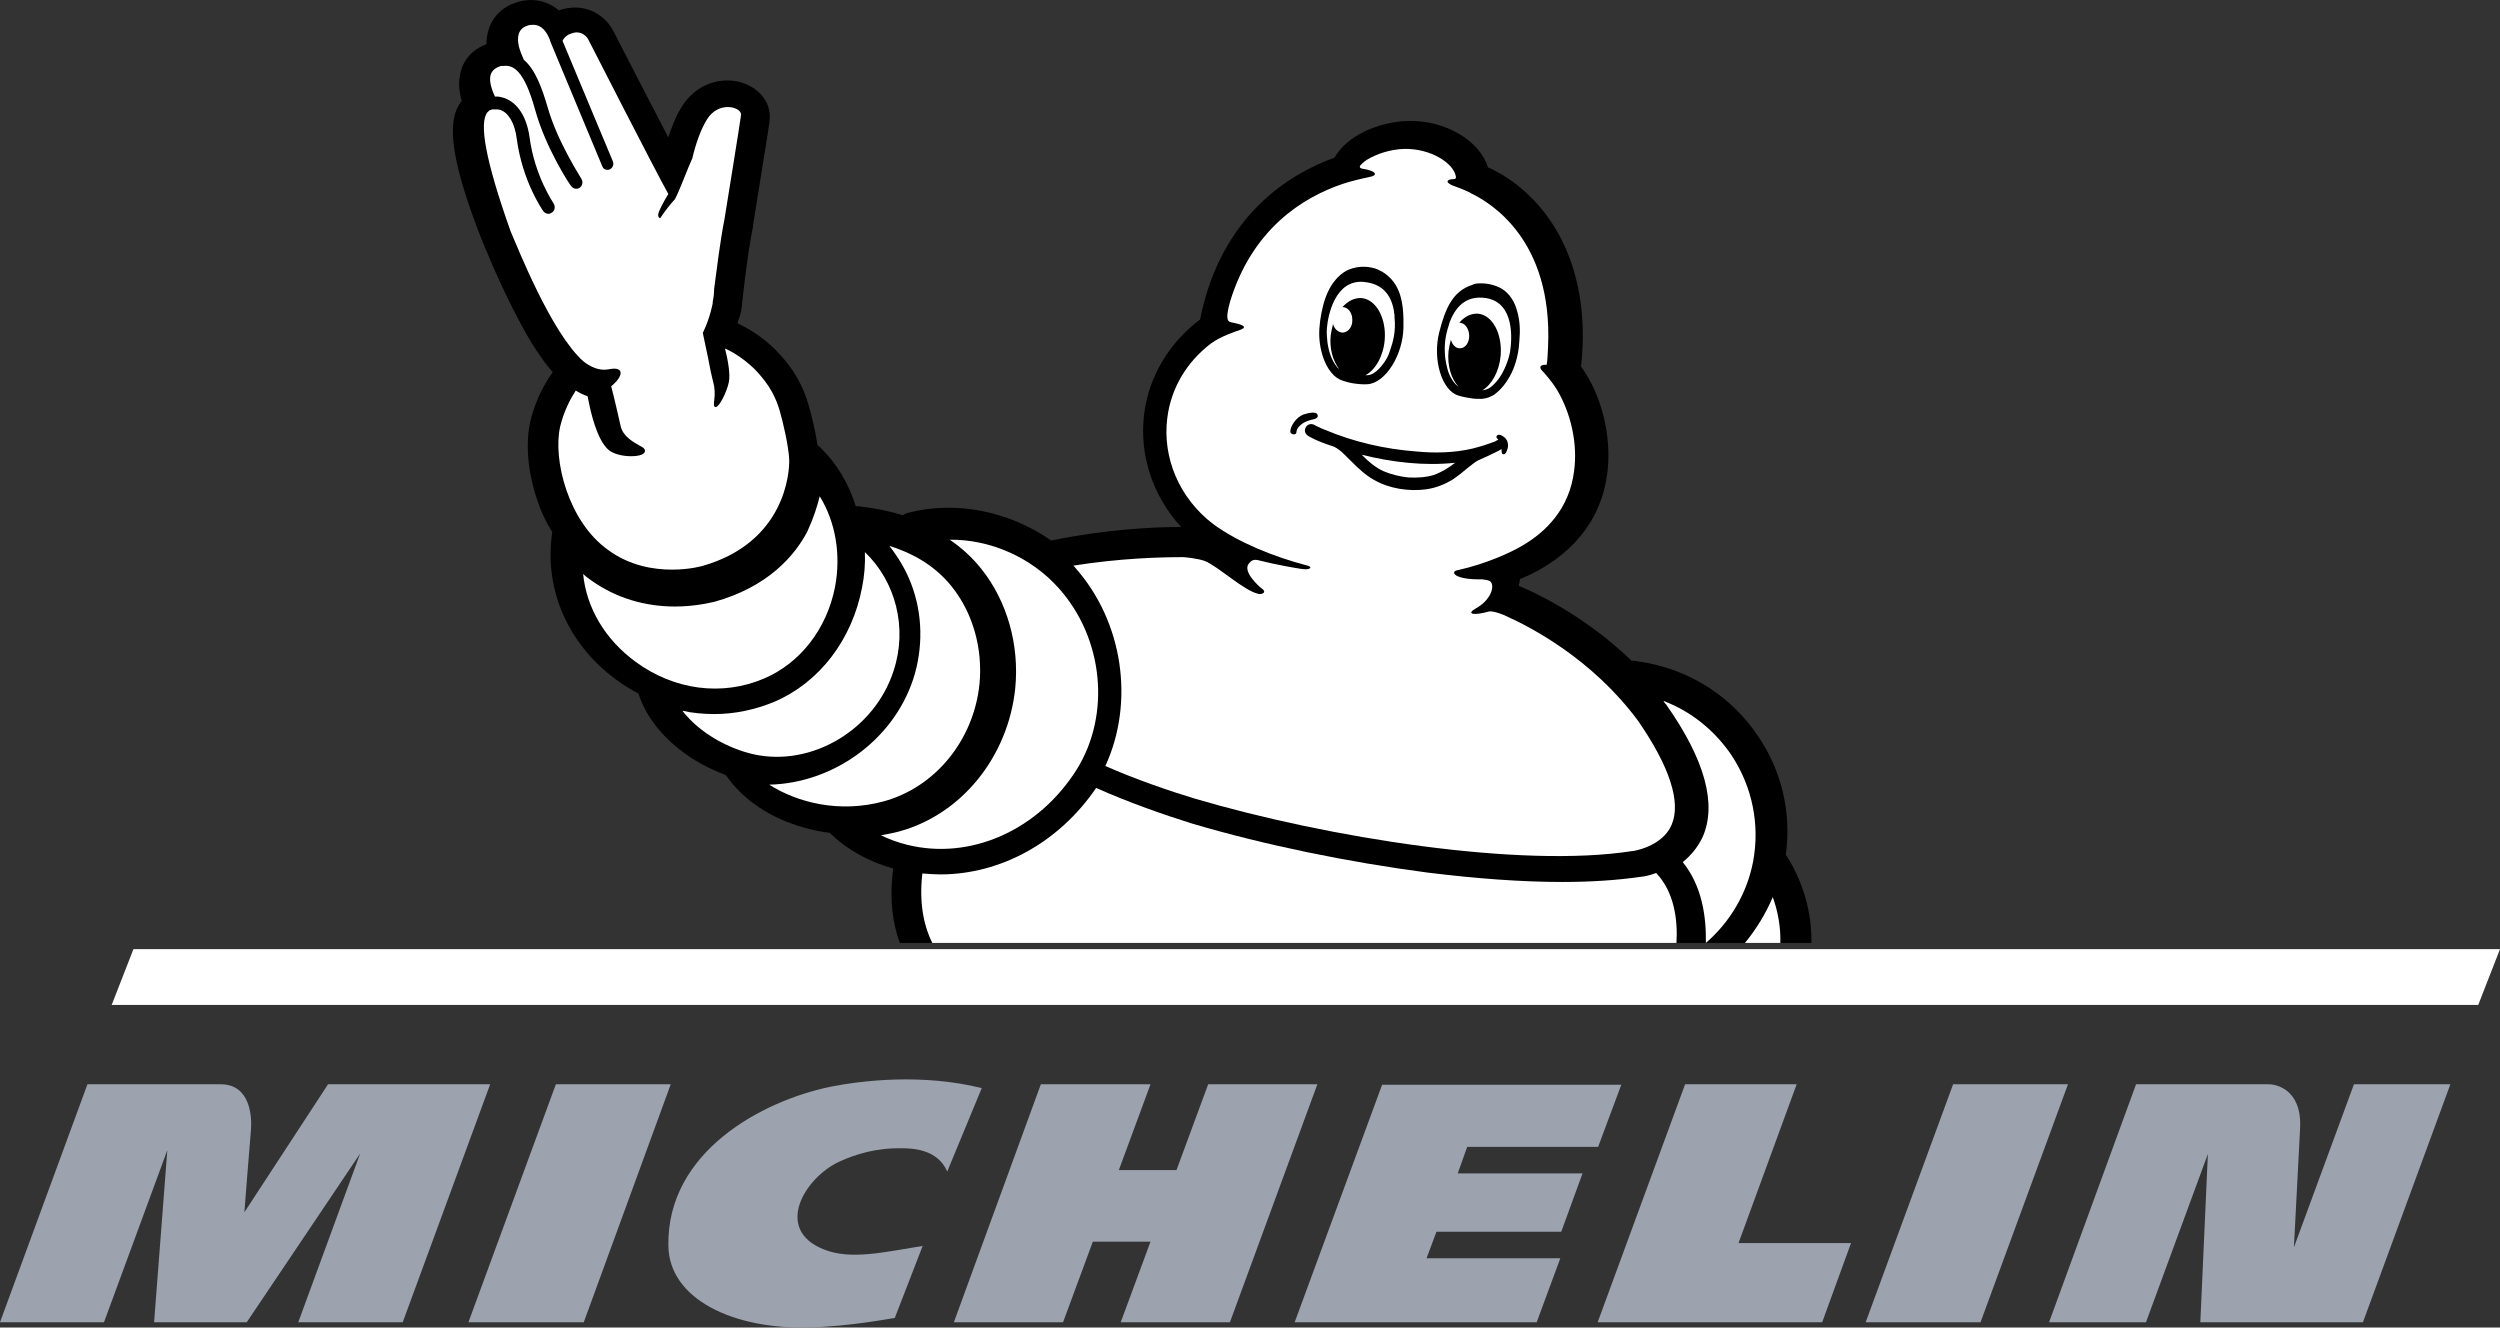 <?xml version="1.0" encoding="UTF-8"?>
<svg width="403px" height="214px" viewBox="0 0 403 214" version="1.1" xmlns="http://www.w3.org/2000/svg" xmlns:xlink="http://www.w3.org/1999/xlink">
    <rect x="0" y="0" width="403" height="214" fill="#333333" stroke="none"/>
    <title>Michelin_brand_Logo_2017</title>
    <g id="Landing-Colgante-Agosto-2023" stroke="none" stroke-width="1" fill="none" fill-rule="evenodd">
        <g id="Landing" transform="translate(-1334, -7386)" fill-rule="nonzero">
            <g id="Michelin_brand_Logo_2017" transform="translate(1334, 7386)">
                <path d="M77.881,39.214 C77.881,39.289 77.957,39.289 77.957,39.365 C78.033,39.593 78.186,39.972 78.415,40.427 C79.484,43.082 81.85,48.467 84.598,53.397 C86.125,56.128 87.651,58.327 89.102,59.996 C87.957,61.589 86.354,64.319 85.514,67.808 C84.674,71.373 85.056,76.076 86.583,80.551 C87.193,82.447 88.033,84.192 89.025,85.784 L89.025,85.86 C88.949,86.012 88.949,86.164 88.949,86.315 C87.804,95.19 91.621,103.836 99.178,109.449 C100.399,110.359 101.62,111.118 102.918,111.8 C103.987,115.138 106.277,118.248 109.559,120.826 C111.773,122.571 114.292,123.936 116.963,124.922 C116.963,124.922 116.963,124.998 117.04,124.998 C119.864,129.018 124.215,131.9 129.635,133.417 C131.009,133.796 132.383,134.1 133.757,134.251 L133.986,134.479 C136.581,136.982 140.016,138.878 143.986,140.016 C143.299,145.174 143.986,149.118 145.054,152 L291.997,152 C292.073,147.222 290.775,142.443 288.104,138.12 C288.027,138.044 287.951,137.892 287.875,137.816 C288.791,131.066 287.264,124.315 283.371,118.627 C279.249,112.483 272.913,108.311 265.585,106.87 C264.822,106.719 264.059,106.643 263.295,106.491 L262.99,106.491 C255.509,99.285 247.571,95.569 244.823,94.431 L245.052,93.293 C245.128,93.293 245.281,93.218 245.357,93.218 C253.296,89.804 258.105,83.964 259.097,76.303 C259.86,70.311 258.181,63.637 254.822,59.01 C254.822,58.934 254.822,58.858 254.899,58.782 C255.738,50.667 254.441,43.537 251.235,37.697 C248.563,32.918 244.594,29.126 239.937,27.002 L239.861,27.002 C238.563,22.679 232.991,19.341 226.96,19.493 C222.228,19.645 217.113,21.844 215.129,25.409 C207.953,27.988 196.809,34.663 193.45,51.501 C188.488,55.218 185.206,60.679 184.443,66.671 C183.603,73.345 185.817,79.944 190.397,84.95 C185.817,84.95 178.412,85.329 169.71,87.074 C169.634,87.074 169.557,87.15 169.481,87.15 C162.764,82.447 154.138,80.627 146.352,82.675 C146.047,82.75 145.741,82.902 145.512,83.054 C143.375,82.371 141.009,81.916 138.413,81.613 L137.955,81.613 C136.81,77.972 134.902,74.711 132.23,72.132 C132.078,71.98 131.772,71.752 131.772,71.752 C131.391,69.098 130.627,66.216 130.322,65.23 C129.559,62.651 128.337,59.768 124.978,56.355 C122.765,54.156 120.475,52.866 118.872,52.108 C119.177,51.273 119.406,50.515 119.482,50.06 C119.482,49.908 119.559,49.681 119.559,49.529 C119.559,49.453 120.398,41.337 121.391,36.483 L121.391,36.331 C124.062,19.796 124.062,19.569 124.062,19.341 L124.062,19.265 C124.215,17.749 123.681,16.307 122.612,15.17 C121.314,13.804 119.406,12.97 117.269,12.97 C114.292,12.97 111.62,14.487 109.941,17.142 C108.948,18.659 108.261,20.555 107.727,22.148 C104.979,16.838 101.315,9.784 98.72,4.703 C98.643,4.627 98.643,4.551 98.567,4.475 C97.651,2.958 95.59,1.214 92.689,1.214 C91.85,1.214 90.934,1.365 90.094,1.669 C88.796,0.607 87.27,0 85.59,0 C84.751,0 83.911,0.152 83.071,0.455 C80.094,1.441 78.415,4.02 78.415,7.13 C76.125,7.964 74.522,9.784 74.14,12.136 C73.835,13.729 74.14,15.094 74.293,15.776 C74.293,15.852 74.369,16.004 74.446,16.232 C74.369,16.307 74.293,16.459 74.217,16.535 C72.537,18.962 71.698,23.665 77.881,39.214" id="path41" fill="#000000"></path>
                <path d="M190.765,89.812 C190.765,89.812 192.9,89.965 194.196,90.422 C196.331,91.26 200.676,95.373 202.964,95.754 C203.345,95.83 204.412,95.525 203.269,94.763 C202.964,94.535 200.295,92.174 201.286,90.879 L201.363,90.803 C201.744,90.269 202.201,90.193 202.659,90.269 C206.013,91.107 208.834,91.564 209.826,91.717 C210.436,91.793 210.817,91.793 211.122,91.641 C211.351,91.412 211.198,91.26 210.512,91.107 C205.327,89.736 199.609,87.451 195.568,84.481 C190.155,80.367 187.334,73.817 188.172,67.342 C188.782,62.544 191.298,58.354 195.187,55.384 C196.712,54.241 199.228,53.403 199.914,53.175 C201.82,52.489 198.694,52.032 198.465,51.956 C197.703,51.804 197.627,51.042 198.313,48.528 C201.896,36.951 209.902,31.847 216.459,29.638 C217.602,29.258 219.432,28.8 220.576,28.572 C222.406,28.267 221.72,27.506 219.661,27.201 C219.661,27.201 218.975,27.125 219.28,26.668 C219.356,26.592 219.737,26.135 220.347,25.754 C221.872,24.84 224.007,24.078 226.37,24.002 C230.64,23.926 234.3,26.287 234.681,28.42 C234.681,28.42 234.834,28.877 234.3,28.877 C233.461,28.877 232.851,29.258 233.919,29.791 C234.147,29.943 235.291,30.248 236.892,31.009 C236.968,31.086 237.045,31.086 237.121,31.162 C240.323,32.685 250.311,38.703 249.549,55.841 C249.549,56.374 249.472,56.831 249.472,57.364 C249.472,57.821 249.396,58.278 249.32,58.811 C248.405,58.735 247.947,59.116 248.634,59.802 C249.091,60.259 250.311,61.706 250.997,62.848 C253.208,66.581 254.352,71.456 253.742,75.95 C252.98,82.043 249.167,85.775 245.355,87.984 C243.678,88.975 239.713,90.879 234.834,91.945 C233.842,92.174 234.3,93.469 238.951,93.392 C239.332,93.469 240.171,93.469 240.399,93.926 C240.933,94.916 240.018,96.896 237.96,98.039 C236.206,99.029 237.578,99.258 240.018,98.572 C240.704,98.42 242.61,99.181 242.839,99.334 C246.728,101.086 256.639,106.189 264.035,116.167 C269.143,123.556 271.049,129.345 269.448,133.001 C267.923,136.505 263.272,137.19 263.196,137.19 L263.12,137.19 C245.203,140.008 214.019,135.057 192.595,128.735 C188.782,127.593 182.988,125.612 178.185,123.479 C182.912,113.197 181.082,100.248 173.305,91.488 C173.229,91.336 173.076,91.26 173,91.184 C180.701,89.965 187.105,89.812 190.765,89.812" id="path43" fill="#FFFFFF"></path>
                <path d="M279.089,121.698 C282.508,126.849 283.724,132.985 282.584,138.97 C281.596,144.046 278.861,148.667 274.985,152 C275.061,147.758 274.377,142.834 271.261,138.97 C272.477,137.985 273.617,136.697 274.453,134.955 C276.809,129.652 274.833,122.455 268.602,113.592 C268.602,113.592 268.602,113.516 268.526,113.516 C268.374,113.365 268.222,113.137 268.146,112.986 C272.553,114.652 276.353,117.683 279.089,121.698 M170.725,94.88 C177.868,102.91 179.084,115.107 173.612,123.97 C167.457,133.819 156.438,138.743 146.18,136.167 C144.66,135.788 143.292,135.258 142,134.652 C142.988,134.5 143.976,134.273 144.888,134.046 C154.995,131.319 162.518,122.001 163.658,110.94 C164.341,103.971 162.366,96.925 158.186,91.698 C156.742,89.88 154.995,88.289 153.095,87.001 C159.554,86.926 166.241,89.804 170.725,94.88" id="path45" fill="#FFFFFF"></path>
                <path d="M153.363,94.477 C156.822,98.771 158.437,104.495 157.899,110.219 C156.976,119.333 150.75,126.94 142.371,129.2 C135.376,131.083 128.612,129.426 124,126.488 C134.146,126.262 143.909,119.484 147.214,109.466 C148.828,104.495 148.751,98.997 146.906,94.176 C146.061,91.917 144.831,89.883 143.371,88 C147.675,89.356 150.904,91.465 153.363,94.477" id="path47" fill="#FFFFFF"></path>
                <path d="M138.964,94.708 C139.344,92.805 139.496,90.903 139.42,89 C144.361,93.719 146.338,101.177 144.057,108.103 C141.016,117.617 130.83,123.706 121.403,121.575 C117.45,120.661 112.813,118.226 110,114.573 C111.672,114.953 113.421,115.105 115.169,115.105 C118.438,115.105 121.707,114.42 124.824,113.126 C132.122,110.006 137.367,103.08 138.964,94.708" id="path49" fill="#FFFFFF"></path>
                <path d="M132.138,80 C134.681,84.124 135.605,89.374 134.604,94.623 C133.294,101.372 128.979,106.921 123.124,109.396 C116.421,112.245 108.716,111.27 102.475,106.696 C97.544,103.097 94.539,97.997 94,92.523 C94.462,92.973 95.002,93.348 95.541,93.723 C99.316,96.348 103.862,97.772 108.793,97.772 C112.183,97.772 114.649,97.098 115.111,97.023 C123.817,94.623 128.132,89.524 130.135,85.699 C131.137,83.524 131.753,81.575 132.138,80" id="path51" fill="#FFFFFF"></path>
                <path d="M78.579,18.092 C78.655,18.092 78.731,18.015 78.731,17.939 C78.884,17.787 79.112,17.711 79.34,17.635 L80.178,17.635 C80.33,17.635 80.482,17.711 80.634,17.711 C82.005,18.168 82.994,19.92 83.299,22.357 C84.212,29.213 87.409,33.783 87.561,34.011 C87.79,34.316 88.094,34.468 88.399,34.468 C88.627,34.468 88.779,34.392 89.007,34.24 C89.464,33.935 89.54,33.25 89.236,32.793 C89.236,32.716 86.191,28.451 85.354,22.052 C84.897,18.853 83.451,16.568 81.32,15.806 C80.787,15.654 80.254,15.502 79.797,15.578 C79.493,14.969 79.264,14.283 79.188,13.978 C78.96,13.064 78.579,11.389 80.558,10.703 C80.711,10.627 80.787,10.627 80.939,10.627 L81.167,10.627 C82.614,10.475 84.44,11.084 86.267,17.711 C87.942,23.804 91.824,29.746 92.052,29.974 C92.281,30.279 92.585,30.431 92.89,30.431 C93.118,30.431 93.27,30.355 93.422,30.279 C93.879,29.974 94.031,29.365 93.727,28.832 C93.727,28.756 89.845,22.89 88.246,17.178 C87.409,14.359 86.343,11.236 84.44,9.637 C84.136,8.951 83.831,8.189 83.755,7.885 C83.451,6.894 83.07,4.762 84.973,4.152 C85.354,4 85.658,4 85.963,4 C87.409,4 88.17,5.295 88.551,6.209 C88.627,6.361 88.703,6.514 88.703,6.666 L97.076,26.775 C97.152,26.927 97.228,27.08 97.304,27.156 C97.609,27.384 97.913,27.461 98.294,27.308 C98.751,27.08 98.979,26.547 98.827,26.09 L90.682,6.59 C90.834,6.209 91.139,5.904 91.596,5.6 C92.128,5.371 92.585,5.219 92.966,5.219 C94.184,5.219 94.792,6.285 94.792,6.285 C94.792,6.285 105.677,27.613 107.733,31.269 C106.895,32.64 106.21,34.011 106.134,34.392 C105.982,34.925 106.363,35.459 106.591,34.925 C107.2,34.011 108.037,32.945 108.798,32.107 C108.798,32.107 108.874,32.031 108.874,31.955 C109.407,31.041 111.006,26.775 111.615,25.48 C112.071,23.5 112.909,20.91 113.974,19.234 C114.888,17.787 116.182,17.254 117.324,17.254 C118.541,17.254 119.531,17.863 119.455,18.549 C119.455,18.853 116.791,35.306 116.791,35.306 C116.106,38.734 115.497,43.685 115.116,46.58 C115.116,47.265 115.04,47.951 114.888,48.636 L114.888,48.865 C114.888,48.865 114.888,49.017 114.812,49.245 C114.279,51.759 113.289,53.663 113.289,53.663 L114.127,57.624 C114.431,59.3 114.812,61.052 114.964,61.585 C115.573,63.794 114.812,65.089 115.192,65.546 C115.725,66.155 117.171,63.185 117.476,61.661 C117.78,60.443 117.324,57.929 116.867,56.177 C118.085,56.71 119.835,57.777 121.51,59.376 C124.326,62.195 125.164,64.48 125.697,66.232 C126.229,68.06 127.143,72.021 127.219,74.077 C127.295,76.21 126.534,87.407 113.289,91.216 C113.289,91.216 111.234,91.825 108.342,91.825 C105.373,91.825 101.491,91.216 97.989,88.626 C91.596,84.056 89.084,74.077 90.301,68.745 C90.91,66.232 91.976,64.251 92.813,62.956 C93.422,63.337 94.031,63.642 94.716,63.87 L95.097,65.698 C95.173,65.927 96.163,70.954 98.142,72.554 C99.283,73.468 101.186,73.544 101.719,73.544 C102.328,73.544 103.698,73.468 103.927,72.858 C104.003,72.782 104.003,72.478 103.774,72.249 C103.698,72.173 103.47,72.021 103.166,71.868 C102.252,71.335 100.425,70.421 100.045,68.669 C99.816,67.679 99.055,64.251 98.522,62.271 C100.501,60.671 100.73,58.995 98.142,59.529 C96.619,59.833 95.173,59.148 94.031,58.234 C88.855,53.663 83.375,39.724 82.309,37.287 C78.199,25.709 77.209,19.767 78.579,18.092 M286.992,152 L281.283,152 C283.11,149.791 284.632,147.277 285.774,144.611 C286.611,146.973 287.068,149.486 286.992,152 M148.684,140.803 C149.674,140.879 150.663,140.955 151.577,140.955 C161.244,140.955 170.683,135.852 176.696,127.016 C181.796,129.301 187.885,131.434 192.072,132.729 C203.87,136.233 217.343,138.975 230.055,140.651 C238.048,141.641 245.355,142.174 251.825,142.174 C256.62,142.174 260.883,141.869 264.537,141.336 C264.765,141.336 265.755,141.184 266.973,140.727 C269.865,143.774 270.474,148.191 270.246,152 L150.283,152 C149.141,149.715 148.075,146.059 148.684,140.803" id="path53" fill="#FFFFFF"></path>
                <path d="M212.389,66.894 C212.313,66.513 211.784,66.513 211.632,66.513 C211.178,66.513 210.573,66.665 210.119,66.818 C208.908,67.276 208,68.725 208,69.564 C208,69.717 208.076,69.793 208.151,69.869 C208.227,69.946 208.378,70.022 208.605,70.022 C208.832,70.022 208.984,69.869 208.984,69.641 C208.984,69.412 209.135,69.03 209.438,68.725 C209.741,68.42 210.27,67.886 211.784,67.581 C212.162,67.504 212.54,67.276 212.389,66.894 M223.286,58.197 C222.378,59.57 221.319,60.486 220.411,60.486 L220.108,60.486 C221.697,59.647 222.984,57.434 223.211,54.84 C223.513,51.331 221.848,48.279 219.503,48.051 C218.367,47.974 217.308,48.508 216.4,49.5 C217.232,49.5 217.989,50.339 217.989,51.484 C218.065,52.628 217.384,53.543 216.476,53.62 C215.794,53.62 215.113,53.086 214.886,52.246 C214.735,52.857 214.584,53.467 214.508,54.077 C214.281,56.214 214.886,58.197 215.87,59.494 C215.719,59.341 215.567,59.265 215.492,59.113 C214.735,58.197 214.205,56.824 213.978,55.145 C213.903,54.383 213.827,53.62 213.903,52.857 C214.054,50.95 215.189,44.923 219.957,45.457 C223.589,45.838 224.573,48.508 224.8,50.873 L224.8,51.178 C225.027,53.467 224.573,55.069 224.043,56.595 C223.892,57.129 223.589,57.739 223.286,58.197 M226.238,52.78 C226.313,48.737 225.784,45.686 222.908,43.855 L222,43.397 C220.789,42.939 219.351,42.863 218.065,43.244 C216.551,43.626 215.416,44.77 214.584,46.067 C213.751,47.44 213.297,48.966 212.995,50.568 C212.692,52.17 212.54,53.772 212.767,55.374 C212.995,56.976 213.524,58.731 214.584,60.028 C215.113,60.715 215.794,61.172 216.551,61.401 C217.232,61.63 217.913,61.783 218.594,61.859 C218.594,61.859 219.73,62.012 220.486,61.935 C223.362,61.706 226.162,57.205 226.238,52.78 M234.562,74.599 C233.502,75.439 232.367,76.125 231.081,76.583 C229.794,76.964 228.356,77.041 226.994,76.964 C225.632,76.812 224.346,76.507 223.059,75.973 C221.697,75.362 220.562,74.371 219.503,73.303 C224.421,74.523 229.567,75.133 234.562,74.599 M237.362,72.311 C234.41,72.997 231.308,73.074 228.205,72.768 C223.211,72.387 218.216,71.243 213.524,69.259 C213.07,69.107 212.692,68.878 212.313,68.725 C212.086,68.649 211.935,68.496 211.708,68.42 C211.027,68.191 210.422,68.649 210.346,69.335 C210.346,69.869 210.649,70.175 211.103,70.403 C212.313,71.09 213.676,71.548 215.038,72.006 C216.173,72.54 217.005,73.608 217.913,74.447 C218.973,75.515 220.108,76.583 221.47,77.346 C223.967,78.795 227.146,79.253 229.946,78.872 C231.459,78.643 232.821,78.109 234.108,77.346 C235.016,76.736 235.848,76.049 236.681,75.362 C237.21,74.981 237.664,74.523 238.27,74.218 C238.573,74.065 240.918,73.074 242.054,72.387 C242.054,72.845 242.054,73.226 242.356,73.226 C242.659,73.303 242.962,72.692 243.037,72.234 C243.189,71.7 243.037,71.243 242.886,70.938 C242.735,70.632 242.205,70.175 241.751,70.098 C241.221,70.022 241.145,70.48 241.297,70.632 L241.524,70.861 C241.372,70.938 241.145,71.09 240.994,71.166 C239.783,71.624 238.573,72.006 237.362,72.311 M243.416,56.748 C243.264,57.51 243.037,58.273 242.735,58.96 C242.129,60.486 241.221,61.706 240.313,62.393 C239.935,62.698 239.481,62.851 238.951,62.927 C240.464,62.012 241.675,59.875 241.902,57.358 C242.205,53.849 240.616,50.797 238.27,50.568 C237.135,50.492 236.075,51.026 235.243,52.018 C236.075,52.018 236.756,52.857 236.832,54.001 C236.908,55.145 236.227,56.137 235.394,56.137 C234.713,56.214 234.108,55.603 233.881,54.764 C233.729,55.374 233.578,55.985 233.502,56.595 C233.275,58.96 233.956,61.096 235.091,62.317 C234.41,61.859 233.729,60.867 233.351,59.57 C233.2,58.96 233.048,58.35 232.973,57.739 C232.821,56.137 232.821,54.535 233.578,52.323 C233.578,52.246 233.654,52.094 233.654,52.018 C234.486,49.805 236.075,47.516 239.556,48.051 C244.248,48.813 243.718,54.84 243.416,56.748 M244.551,50.11 C244.172,48.661 243.34,47.288 242.054,46.525 C240.994,45.914 239.632,45.609 238.345,45.686 C237.967,45.686 237.664,45.762 237.362,45.914 C234.183,46.906 232.973,49.729 231.989,53.62 C230.929,57.892 232.367,62.927 235.091,63.766 C235.773,63.995 236.832,64.148 236.832,64.148 C237.513,64.3 238.194,64.3 238.875,64.3 C239.632,64.224 240.389,63.995 241.07,63.461 C242.356,62.469 243.34,60.944 243.945,59.494 C244.551,57.968 244.853,56.442 244.929,54.84 C245.081,53.238 245.005,51.636 244.551,50.11" id="path55" fill="#000000"></path>
                <polygon id="path57" fill="#FFFFFF" points="21.511 153 18 162 399.489 162 403 153"></polygon>
                <path d="M379.456,174.787 L369.779,201.073 C369.932,198.398 370.465,187.93 370.77,181.969 C370.922,179.524 370.389,177.614 369.17,176.315 C367.722,174.787 365.817,174.787 365.817,174.787 L344.33,174.787 L330.31,213.146 L345.93,213.146 L355.911,186.019 L354.692,213.146 L380.904,213.146 L395,174.787 L379.456,174.787 Z M319.261,213.146 L333.357,174.787 L314.842,174.787 L300.746,213.146 L319.261,213.146 Z M298.383,200.385 L280.249,200.385 L289.621,174.787 L271.639,174.787 L257.542,213.146 L293.736,213.146 L298.383,200.385 Z M257.619,184.873 L261.352,174.863 L222.797,174.863 L208.701,213.146 L247.713,213.146 L251.523,202.83 L229.959,202.83 L231.56,198.551 L251.675,198.551 L255.104,189.152 L234.988,189.152 L236.512,184.873 L257.619,184.873 Z M198.262,213.146 L212.358,174.787 L194.757,174.787 L189.652,188.617 L180.356,188.617 L185.461,174.787 L167.784,174.787 L153.764,213.146 L171.365,213.146 L176.165,200.156 L185.461,200.156 L180.661,213.146 L198.262,213.146 Z M152.697,188.846 L158.259,175.398 C148.658,173.029 138.981,174.175 133.953,175.169 C122.752,177.461 107.513,185.714 107.741,200.767 C107.817,209.478 118.332,214.292 130.295,213.986 C137,213.833 143.477,212.534 144.239,212.458 L148.735,200.843 C142.867,201.76 137.153,203.212 132.733,201.378 C124.733,198.169 129.686,189.84 135.324,187.242 C137.839,186.096 141.191,185.026 145.306,185.102 C146.982,185.102 151.097,185.179 152.697,188.846 M94.102,213.146 L108.122,174.787 L89.606,174.787 L75.51,213.146 L94.102,213.146 Z M64.919,213.146 L79.015,174.787 L52.88,174.787 L39.393,195.418 C39.393,195.418 40.231,184.644 40.46,182.046 C40.612,180.059 40.384,174.787 35.584,174.787 L14.096,174.787 L0,213.146 L16.763,213.146 L26.973,185.408 L24.84,213.146 L39.774,213.146 L58.061,185.943 L48.08,213.146 L64.919,213.146 Z" id="path59" fill="#9CA3AF"></path>
            </g>
        </g>
    </g>
</svg>